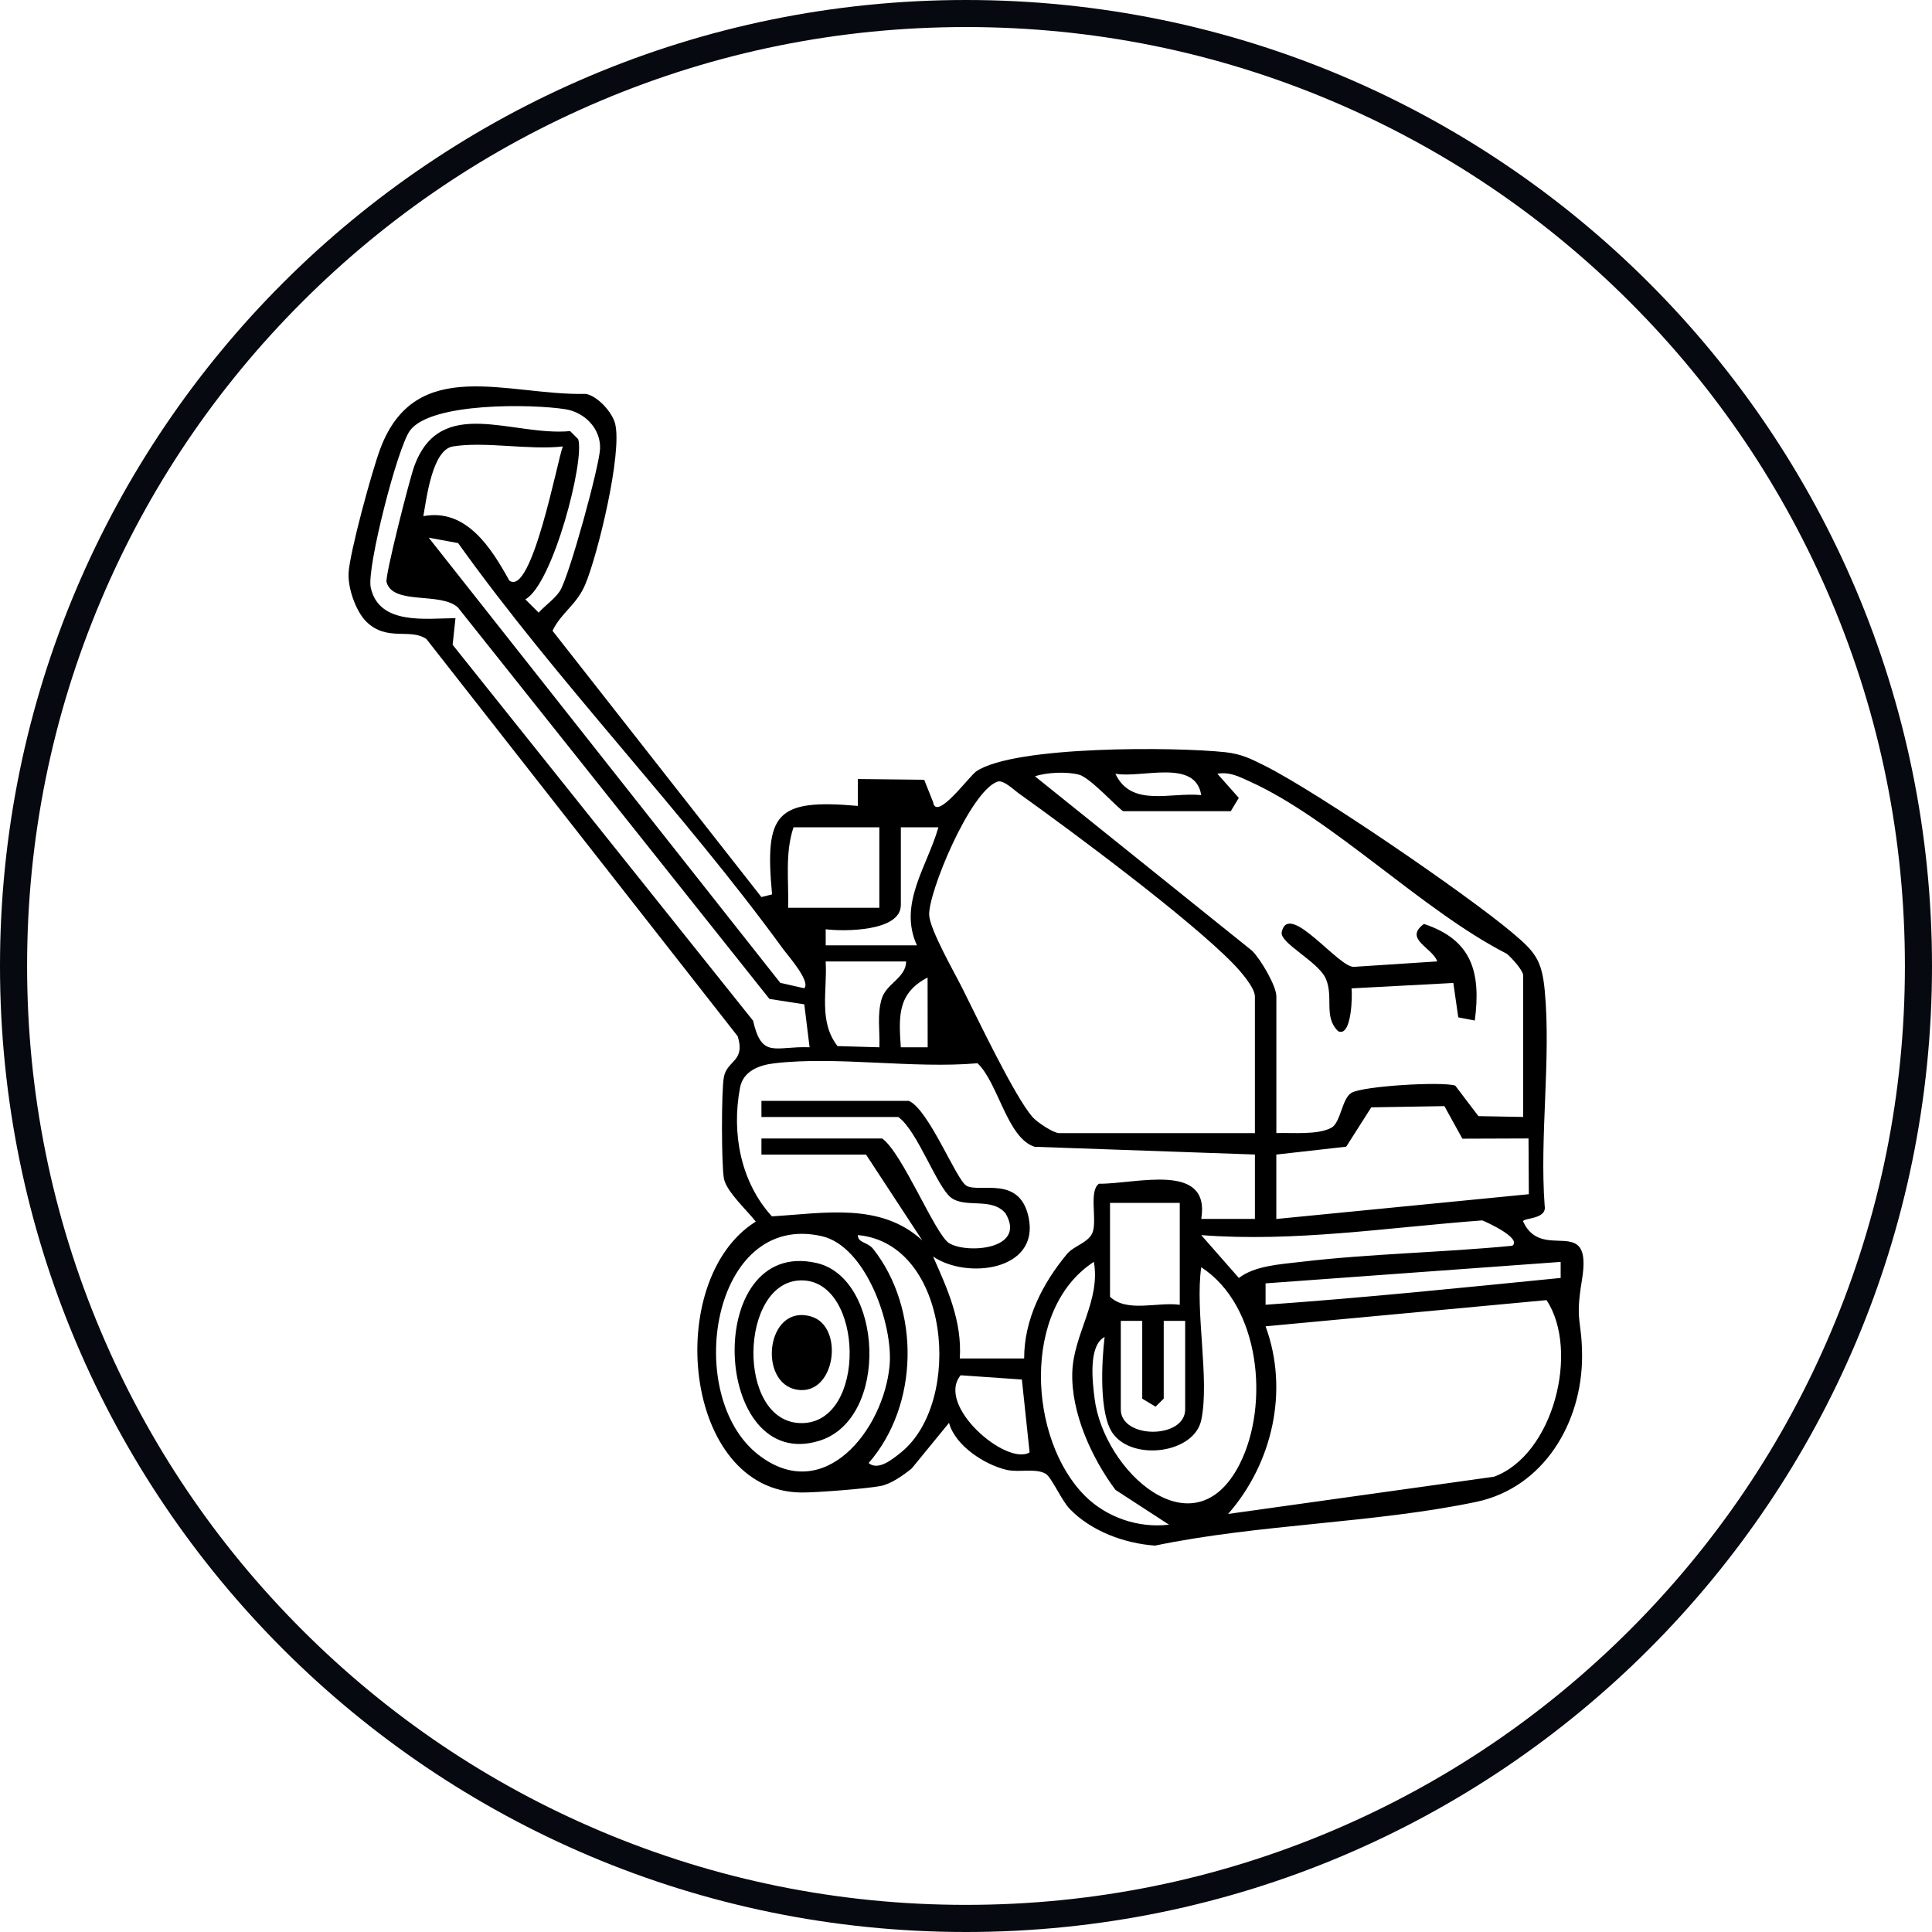 <svg xmlns="http://www.w3.org/2000/svg" viewBox="0 0 500 500"><defs><style>      .cls-1 {        fill: #060910;      }    </style></defs><g id="Capa_1" data-name="Capa 1"><g><path d="M90.2,148.35c.33-5.51,6.05-26.42,8.2-32.17,9.16-24.51,32.98-13.76,53.21-14.24,3.1.56,6.85,4.79,7.58,7.69,1.92,7.53-4.45,33.82-7.71,41.59-2.24,5.36-6.17,7.23-8.49,12.02l54.06,68.92,2.76-.69c-1.94-20.92.88-24.8,22.21-22.9v-6.96s17.16.19,17.16.19l2.3,5.77c.79,5.15,9.36-6.71,11.17-7.94,9.82-6.68,51.59-6.35,64.47-4.96,4.18.45,6.71,1.75,10.32,3.56,13.7,6.9,51.83,32.98,63.84,43.07,5.94,4.99,7.75,7.05,8.5,15.1,1.65,17.61-1.35,37.7-.03,55.6.72,3.7-5.8,3.12-5.56,4.14,4.95,10.82,18.16-2.5,15.2,15.22-1.82,10.9.02,10.06.05,19.51.05,17.27-9.91,34.15-27.42,37.82-26.49,5.55-56.34,5.73-83.09,11.31-7.9-.55-16.57-3.74-22.11-9.52-2.09-2.17-4.69-8.18-6.2-9.07-2.56-1.51-6.92-.28-10.1-1.01-5.67-1.31-13.34-6.26-14.91-12.17l-9.67,11.82c-2.18,1.75-5.25,3.96-7.98,4.51-3.49.7-16.7,1.73-20.51,1.7-30.78-.22-35.9-55.13-11.86-70.11-2.2-2.88-7.59-7.73-8.24-11.14s-.69-22.88,0-26.33c.85-4.32,5.61-3.95,3.57-10.49l-80.54-102.78c-4.1-2.96-10.24.75-15.59-4.54-2.71-2.68-4.79-8.69-4.57-12.52ZM117.14,166.87l77.75,97.28c2.3,9.98,5.63,6.55,14.63,6.88l-1.37-11.11-9.02-1.4-80.6-101.28c-4.37-4.15-16.87-.53-18.49-6.6-.43-1.6,5.93-26.54,7.13-29.86,6.73-18.72,25.33-7.81,40.38-9.21l2.08,2.08c1.79,5.34-6.51,37.53-13.67,41.46l3.45,3.44c1.65-1.85,4.17-3.55,5.49-5.59,2.38-3.69,10.26-32.38,10.4-36.89.16-5.2-4.02-9.39-9.03-10.17-8.68-1.36-34.69-1.8-40.15,5.5-3.26,4.36-11.24,35.61-10.18,40.61,2.11,9.89,14.31,8.01,21.94,7.97l-.74,6.9ZM109.56,133.58c11.17-2.09,17.62,8.32,22.25,16.67,5.85,4.34,12.53-31.55,13.85-34.71-8.71,1-20.15-1.36-28.46,0-5.34.88-6.8,13.42-7.64,18.04ZM201.91,254.35l6.21,1.41c1.83-1.68-4.38-8.66-5.6-10.35-25.96-35.69-58.17-68.76-83.96-104.86l-7.61-1.4,90.97,115.19ZM389.94,246.82c-21.77-11.1-45.01-34.85-66.5-44.57-2.8-1.27-5.13-2.54-8.39-2.01l5.55,6.25-2.08,3.45h-27.77c-.74,0-8.4-8.56-11.4-9.42-3.02-.87-8.46-.66-11.5.39l56.2,45.15c2.21,2.18,6.27,9.11,6.27,11.78v35.4c4.05-.14,10.68.55,14.24-1.38,2.43-1.32,2.72-7.59,5.2-9.04,3.01-1.77,23.46-2.97,26.86-1.86l5.99,7.89,11.58.22v-36.79c-.32-1.5-2.93-4.32-4.24-5.47ZM310.87,205.77c-1.47-9.5-15.39-4.29-22.21-5.53,4.14,8.8,14.28,4.72,22.21,5.53ZM324.76,257.85c0-2.26-3.8-6.58-5.52-8.36-11.36-11.7-41.52-34.12-55.7-44.25-1.23-.88-3.85-3.48-5.4-2.95-7.13,2.54-17.95,28.84-17.67,34.51.19,3.84,6.49,14.78,8.6,18.99,3.82,7.62,13.44,27.85,18.11,33.26,1.23,1.42,5.48,4.2,6.91,4.2h50.68s0-35.4,0-35.4ZM233.13,234.24c0,6.88-14.79,6.85-19.44,6.25v4.16h23.61c-4.92-10.72,2.74-20.53,5.55-30.54h-9.71s0,20.12,0,20.12ZM203.97,234.94h23.6s0-20.83,0-20.83h-22.21c-2.25,6.71-1.2,13.86-1.39,20.83ZM216.76,270.73l10.82.31c.17-4.16-.64-8.48.61-12.58,1.21-3.95,6.26-5.37,6.32-9.64h-20.83c.47,7.59-1.91,15.52,3.07,21.91ZM240.08,271.04l-.02-18.06c-7.85,4.1-7.47,10.07-6.93,18.06h6.96ZM250.06,306.85c3.46,1.99,13.84-2.85,16.15,8.24,2.87,13.79-16.03,16.07-24.74,10.09,3.74,8.39,7.56,16.83,6.92,26.39h16.66c-.03-10.1,4.8-19.51,11.12-27.07,1.83-2.18,5.81-2.94,6.68-5.82,1.01-3.39-1.05-10.51,1.56-12.33,9.5.11,28.94-5.81,26.47,9.11h13.89s0-16.67,0-16.67l-57-2c-7.14-2.24-9.4-16.52-14.79-21.62-16.64,1.46-36.25-1.88-52.5,0-3.98.46-8.14,1.99-8.96,6.31-2.24,11.75.15,24.43,8.24,33.31,13.56-.8,28.12-3.7,38.93,6.23l-14.56-22.21h-27.07v-4.17h31.24c5.23,3.69,13.73,24.88,17.33,27.09,4.58,2.81,20.11,1.68,14.62-7.68-3.49-4.27-10.22-1.31-14.02-4.03-3.73-2.67-8.81-17.48-13.77-20.94h-35.4v-4.17h38.18c5.18,2.33,12.25,20.43,14.85,21.93ZM330.32,315.47l65.34-6.41-.08-14.43-17.12.06-4.65-8.43-18.93.32-6.48,10.18-18.09,2.04v16.67ZM287.27,335.6c4.41,4.17,12.29,1.28,18.05,2.08v-26.38s-18.05,0-18.05,0v24.3ZM320.62,330.74c4.11-3.17,10.57-3.52,15.95-4.16,18.11-2.14,36.67-2.42,54.83-4.18,2.51-1.98-6.79-6.18-7.79-6.56-24.24,1.8-48.53,5.67-72.73,3.81l9.74,11.09ZM226.01,323.26c12.23,15.59,11.82,40.45-1.21,55.38,2.51,2.08,6.22-1.02,8.36-2.74,16.22-13.05,12.66-54.1-11.14-56.26-.05,2.06,2.51,1.74,3.99,3.62ZM196.34,376.55c16.99,13.1,32.31-6.57,33.88-23.07,1-10.55-6.07-30.92-17.51-33.55-28.58-6.58-36.11,41.4-16.37,56.62ZM327.53,337.67c25.42-1.79,50.97-4.42,76.37-6.94v-4.15s-76.37,5.55-76.37,5.55v5.54ZM302.54,394.59l-13.87-9.02c-6.15-8.25-11.51-19.99-11.16-30.46.33-9.91,7.38-18.46,5.58-28.54-18.86,12.23-16.9,46.02-2.27,60.59,5.59,5.57,13.85,8.38,21.71,7.42ZM288,370.97c-3.62-5.04-2.89-18.59-2.13-24.96-4.3,2.29-3.11,11.72-2.61,15.81,2.31,18.92,25.78,40.38,37.58,17.06,7.71-15.24,5.4-40.94-9.96-50.92-1.65,11.33,2.23,29.11,0,39.57-1.84,8.62-17.69,10.67-22.88,3.44ZM317.82,391.81l68.8-9.63c15.44-5.61,22.22-32.65,13.63-45.71l-72.72,6.78c6.11,16.59,1.79,35.49-9.71,48.57ZM301.16,361.97l-2.1,2.08-3.45-2.08v-20.13s-5.55,0-5.55,0v22.91c0,7.71,16.66,7.71,16.66,0v-22.91s-5.55,0-5.55,0v20.13ZM266.46,375.88l-2-18.86-15.85-1.1c-6.47,7.85,11.86,23.55,17.85,19.96Z"></path><path d="M371.97,248.81l-21.41,1.4c-3.82.7-17.05-17.27-18.85-9-.62,2.86,9.57,7.67,11.44,12.14,2.03,4.84-.66,9.8,3.15,13.52,3.57,1.73,3.72-9.63,3.47-11.08l26.35-1.4,1.28,8.9,4.28.82c1.63-12.5-.73-20.87-13.16-25-5.31,3.91,2.1,6.04,3.45,9.7Z"></path><path d="M212.07,372.86c-27.86,8.68-30.37-52.73-.76-46,17.24,3.92,18.98,40.33.76,46ZM207.44,368.3c17.02,0,16.18-36.94,0-36.94-16.18,0-17.02,36.94,0,36.94Z"></path><path d="M209.91,340.71c-11.66-3.4-13.89,17.38-3.54,18.96,9.89,1.51,12.23-16.43,3.54-18.96Z"></path></g></g><g id="Capa_2" data-name="Capa 2"><path class="cls-1" d="M250,7c32.81,0,64.63,6.42,94.58,19.09,28.94,12.24,54.92,29.76,77.24,52.08,22.32,22.32,39.84,48.31,52.08,77.24,12.67,29.95,19.09,61.78,19.09,94.58s-6.42,64.63-19.09,94.58c-12.24,28.94-29.76,54.92-52.08,77.24-22.32,22.32-48.31,39.84-77.24,52.08-29.95,12.67-61.78,19.09-94.58,19.09s-64.63-6.42-94.58-19.09c-28.94-12.24-54.92-29.76-77.24-52.08-22.32-22.32-39.84-48.31-52.08-77.24-12.67-29.95-19.09-61.78-19.09-94.58s6.42-64.63,19.09-94.58c12.24-28.94,29.76-54.92,52.08-77.24,22.32-22.32,48.31-39.84,77.24-52.08,29.95-12.67,61.78-19.09,94.58-19.09M250,0C111.93,0,0,111.93,0,250s111.93,250,250,250,250-111.93,250-250S388.07,0,250,0h0Z"></path></g></svg>